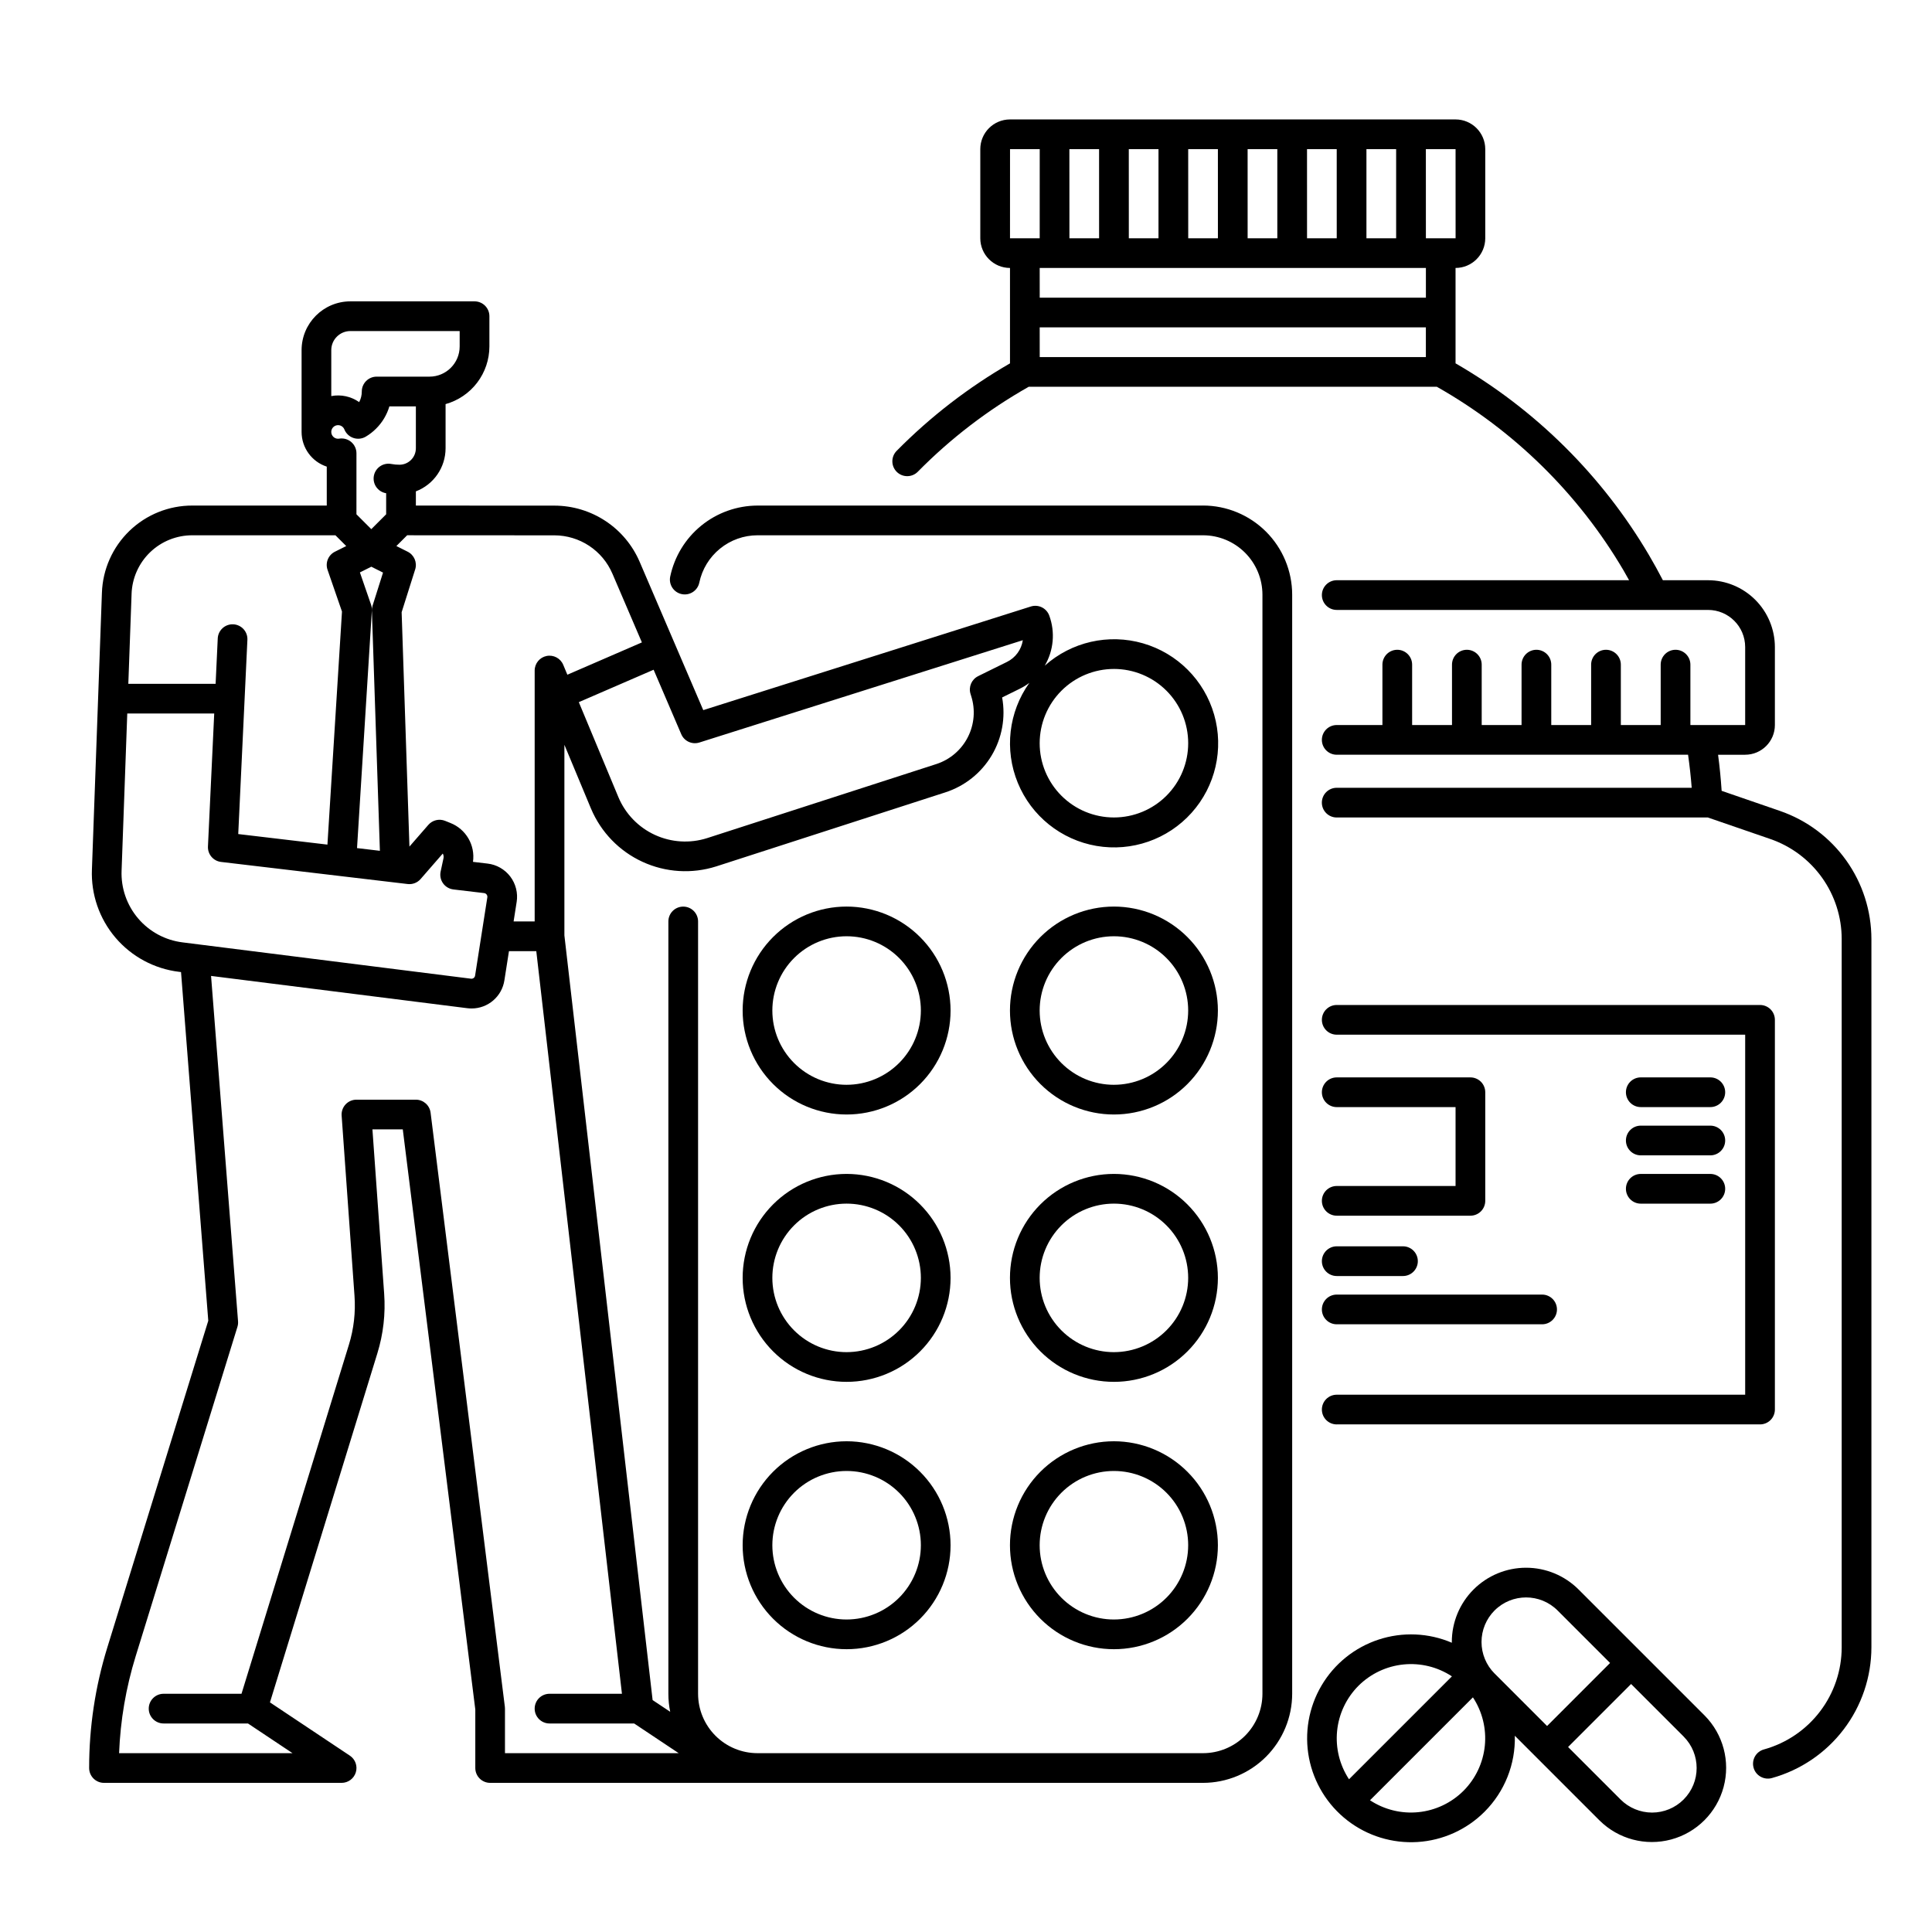 <?xml version="1.0" encoding="UTF-8"?>
<!-- Uploaded to: SVG Repo, www.svgrepo.com, Generator: SVG Repo Mixer Tools -->
<svg fill="#000000" width="800px" height="800px" version="1.1" viewBox="144 144 512 512" xmlns="http://www.w3.org/2000/svg">
 <g>
  <path d="m615.73 358.91-15.477-5.332c-0.211-3.199-0.523-6.394-0.945-9.562h7.184v-0.004c4.344-0.004 7.867-3.527 7.871-7.871v-20.664c-0.008-4.695-1.875-9.199-5.195-12.52-3.32-3.32-7.82-5.188-12.516-5.191h-11.973c-1.18-2.273-2.406-4.5-3.668-6.641-12.418-21.09-30.082-38.602-51.277-50.836v-25.277c4.348-0.008 7.867-3.527 7.875-7.875v-23.613c-0.008-4.348-3.527-7.867-7.875-7.875h-118.08 0.004c-4.348 0.008-7.867 3.527-7.871 7.875v23.613c0.004 4.348 3.523 7.867 7.871 7.875v25.285c-11.012 6.348-21.113 14.145-30.043 23.191-1.523 1.547-1.508 4.039 0.043 5.566 1.547 1.527 4.039 1.508 5.566-0.039 8.707-8.836 18.602-16.414 29.398-22.52h108.15c20.469 11.582 37.527 28.352 49.453 48.621 0.508 0.859 1 1.758 1.496 2.644l-77.473 0.004c-2.176 0-3.938 1.762-3.938 3.934 0 2.176 1.762 3.938 3.938 3.938h98.398c5.434 0.004 9.836 4.406 9.84 9.84v20.664h-14.516v-16.004c0-2.176-1.762-3.938-3.934-3.938-2.176 0-3.938 1.762-3.938 3.938v16.004h-10.562v-16.004c0-2.176-1.762-3.938-3.938-3.938-2.172 0-3.934 1.762-3.934 3.938v16.004h-10.566v-16.004c0-2.176-1.762-3.938-3.934-3.938-2.176 0-3.938 1.762-3.938 3.938v16.004h-10.562v-16.004c0-2.176-1.762-3.938-3.938-3.938-2.172 0-3.934 1.762-3.934 3.938v16.004h-10.566v-16.004c0-2.176-1.762-3.938-3.934-3.938-2.176 0-3.938 1.762-3.938 3.938v16.004h-12.109c-2.176 0-3.938 1.762-3.938 3.938 0 2.172 1.762 3.934 3.938 3.934h93.109c0.41 2.898 0.738 5.82 0.961 8.758h-94.074c-2.172 0-3.938 1.762-3.938 3.938 0 2.172 1.766 3.934 3.938 3.934h98.352l16.566 5.707c5.519 1.906 10.305 5.484 13.695 10.238 3.387 4.75 5.211 10.441 5.211 16.281v187.7c-0.008 6.137-2.023 12.102-5.742 16.984-3.715 4.883-8.93 8.414-14.84 10.059-1.012 0.27-1.875 0.934-2.394 1.844-0.52 0.91-0.656 1.992-0.379 3 0.277 1.012 0.945 1.871 1.859 2.383 0.914 0.516 1.996 0.648 3.004 0.363 7.57-2.106 14.25-6.629 19.008-12.879 4.762-6.254 7.348-13.895 7.359-21.754v-187.7c-0.004-7.477-2.336-14.766-6.676-20.852-4.34-6.086-10.473-10.668-17.539-13.105zm-109.61-151.77v-23.613h7.871v23.613zm-15.742 0-0.004-23.613h7.871l0.004 23.613zm-15.742 0-0.004-23.613h7.871v23.613zm-15.742 0-0.008-23.613h7.871l0.004 23.613zm-15.742 0-0.008-23.613h7.871v23.613zm-15.742 0-0.012-23.613h7.871l0.004 23.613zm102.34 0h-7.871l-0.008-23.613h7.871zm-118.08-23.617h7.871l-0.008 23.617h-7.871zm110.21 31.488v7.871h-102.34l-0.008-7.867zm-102.34 23.617-0.008-7.871h102.34v7.871z"/>
  <path d="m498.25 521.48h112.18c1.043 0 2.043-0.414 2.781-1.152s1.152-1.742 1.152-2.785v-103.28c0-1.043-0.414-2.043-1.152-2.781s-1.738-1.152-2.781-1.152h-112.18c-2.176 0-3.938 1.762-3.938 3.934 0 2.176 1.762 3.938 3.938 3.938h108.24v95.41h-108.24c-2.176 0-3.938 1.762-3.938 3.934 0 2.176 1.762 3.938 3.938 3.938z"/>
  <path d="m498.25 458.3c-2.176 0-3.938 1.762-3.938 3.938 0 2.172 1.762 3.934 3.938 3.934h35.426-0.004c1.043 0 2.047-0.414 2.785-1.152s1.152-1.738 1.152-2.781v-28.785c0-1.043-0.414-2.043-1.152-2.781s-1.742-1.152-2.785-1.152h-35.426 0.004c-2.176 0-3.938 1.762-3.938 3.934 0 2.176 1.762 3.938 3.938 3.938h31.488v20.91z"/>
  <path d="m498.25 482.16h17.551c2.176 0 3.938-1.762 3.938-3.938 0-2.172-1.762-3.938-3.938-3.938h-17.551c-2.176 0-3.938 1.766-3.938 3.938 0 2.176 1.762 3.938 3.938 3.938z"/>
  <path d="m498.25 494.95h54.422c2.172 0 3.938-1.762 3.938-3.934 0-2.176-1.766-3.938-3.938-3.938h-54.422c-2.176 0-3.938 1.762-3.938 3.938 0 2.172 1.762 3.934 3.938 3.934z"/>
  <path d="m578.82 437.39h18.434c2.176 0 3.938-1.762 3.938-3.938 0-2.172-1.762-3.934-3.938-3.934h-18.434c-2.172 0-3.934 1.762-3.934 3.934 0 2.176 1.762 3.938 3.934 3.938z"/>
  <path d="m578.82 450.18h18.434c2.176 0 3.938-1.762 3.938-3.938 0-2.172-1.762-3.934-3.938-3.934h-18.434c-2.172 0-3.934 1.762-3.934 3.934 0 2.176 1.762 3.938 3.934 3.938z"/>
  <path d="m578.82 462.98h18.434c2.176 0 3.938-1.766 3.938-3.938 0-2.176-1.762-3.938-3.938-3.938h-18.434c-2.172 0-3.934 1.762-3.934 3.938 0 2.172 1.762 3.938 3.934 3.938z"/>
  <path d="m462.82 277.98h-118.08c-5.434 0.016-10.699 1.895-14.91 5.328-4.215 3.434-7.117 8.215-8.227 13.535-0.41 2.117 0.961 4.176 3.078 4.606 2.117 0.434 4.184-0.922 4.637-3.031 0.738-3.547 2.676-6.731 5.484-9.016 2.809-2.289 6.316-3.543 9.938-3.547h118.08c4.176 0.004 8.176 1.664 11.129 4.617 2.949 2.949 4.609 6.953 4.613 11.125v291.27c-0.004 4.176-1.664 8.176-4.613 11.129-2.953 2.949-6.953 4.609-11.129 4.613h-118.08c-4.172-0.004-8.176-1.664-11.125-4.613-2.953-2.953-4.613-6.953-4.617-11.129v-204.67c0-2.176-1.762-3.938-3.938-3.938-2.172 0-3.934 1.762-3.934 3.938v204.67c0 1.605 0.16 3.207 0.484 4.777l-4.66-3.106-23.379-202.64v-50.52l7.062 16.945h0.004c2.625 6.223 7.484 11.242 13.625 14.066 6.137 2.828 13.105 3.262 19.547 1.215l60.723-19.621h-0.004c5.133-1.656 9.488-5.121 12.254-9.746 2.769-4.629 3.762-10.102 2.793-15.406l4.746-2.34v-0.004c0.867-0.43 1.695-0.941 2.469-1.523-5.512 7.727-6.668 17.742-3.055 26.52 3.609 8.777 11.48 15.082 20.836 16.691 9.352 1.605 18.875-1.707 25.211-8.773s8.594-16.895 5.977-26.02c-2.617-9.121-9.742-16.258-18.859-18.895-9.121-2.633-18.953-0.395-26.031 5.93 2.367-4.027 2.805-8.902 1.195-13.285-0.723-1.98-2.879-3.039-4.887-2.402l-86.805 27.461-16.852-39.293c-1.895-4.418-5.039-8.184-9.051-10.828-4.008-2.648-8.707-4.062-13.512-4.074l-36.746-0.016v-3.766c4.734-1.805 7.863-6.34 7.871-11.406v-11.715c3.336-0.934 6.277-2.93 8.375-5.688 2.094-2.758 3.234-6.125 3.238-9.59v-8.02c0-1.043-0.414-2.043-1.152-2.781s-1.742-1.152-2.785-1.152h-32.906c-7.137 0.008-12.922 5.789-12.93 12.93v21.676c0.004 4.184 2.695 7.894 6.672 9.195v10.316h-35.598c-6.223-0.02-12.207 2.383-16.684 6.699-4.477 4.32-7.098 10.211-7.305 16.426l-2.648 73.309c-0.266 6.594 1.961 13.047 6.238 18.074 4.273 5.023 10.285 8.258 16.836 9.055l0.539 0.066 7.219 92.398-26.75 86.586c-3.199 10.348-4.824 21.117-4.82 31.949 0 1.043 0.414 2.047 1.152 2.785 0.738 0.738 1.738 1.152 2.781 1.152h62.977c1.734 0 3.266-1.137 3.766-2.797 0.504-1.66-0.141-3.453-1.582-4.414l-21.176-14.117 28.461-92.496c1.578-5.117 2.191-10.48 1.805-15.816l-3.109-43.547h8.043l19.219 153.75v15.5c0 1.043 0.414 2.047 1.152 2.785s1.738 1.152 2.781 1.152h188.93c6.262-0.008 12.262-2.5 16.691-6.926 4.426-4.43 6.918-10.43 6.926-16.691v-291.27c-0.008-6.262-2.5-12.262-6.926-16.691-4.43-4.426-10.43-6.918-16.691-6.926zm-23.617 43.297c5.219 0 10.227 2.074 13.918 5.766 3.691 3.691 5.762 8.695 5.762 13.914 0 5.223-2.07 10.227-5.762 13.918s-8.699 5.762-13.918 5.762-10.223-2.07-13.914-5.762c-3.691-3.691-5.766-8.695-5.766-13.918 0.008-5.215 2.082-10.219 5.769-13.906 3.691-3.691 8.695-5.766 13.91-5.773zm-109.86 19.496 85.715-27.113c-0.371 2.5-1.953 4.66-4.227 5.769l-7.617 3.758v0.004c-1.727 0.852-2.582 2.832-2.023 4.676l0.168 0.547c1.172 3.621 0.855 7.562-0.879 10.953-1.734 3.394-4.746 5.957-8.371 7.125l-60.723 19.621c-4.559 1.449-9.496 1.141-13.84-0.859s-7.785-5.551-9.645-9.957l-10.508-25.219 19.824-8.59 7.324 17.086c0.797 1.855 2.871 2.809 4.801 2.199zm-23.059-44.773 7.824 18.246-19.75 8.562-1.094-2.625v0.004c-0.723-1.734-2.566-2.715-4.406-2.348-1.836 0.367-3.16 1.984-3.164 3.859v66.492h-5.582l0.809-5.164 0.004-0.004c0.371-2.375-0.238-4.805-1.691-6.723-1.453-1.914-3.625-3.16-6.016-3.441l-3.871-0.457v-0.004c0.629-4.41-1.852-8.676-5.996-10.305l-1.398-0.562c-1.555-0.625-3.336-0.195-4.438 1.07l-5.008 5.754-2.066-62.109 3.582-11.332h0.004c0.586-1.848-0.262-3.844-1.992-4.707l-2.988-1.5 2.856-2.856 39.039 0.02c3.266 0.008 6.461 0.973 9.188 2.773 2.727 1.801 4.867 4.359 6.156 7.363zm-63.953 8.242-2.953-8.547 3.023-1.512 3.106 1.559-2.773 8.77-0.004 0.004c-0.133 0.422-0.191 0.867-0.176 1.312l2.121 63.645-6.059-0.719 3.93-62.977h-0.004c0.031-0.52-0.039-1.039-0.211-1.531zm-10.539-67.449c0-2.793 2.262-5.055 5.055-5.059h28.969v4.082c-0.004 4.414-3.578 7.992-7.992 8h-14.008c-2.172 0-3.938 1.762-3.938 3.938 0.004 0.98-0.234 1.945-0.695 2.812-2.144-1.512-4.812-2.09-7.391-1.602zm0.016 21.434c0.109-0.809 0.75-1.441 1.562-1.543 0.809-0.102 1.586 0.355 1.891 1.113 0.426 1.062 1.289 1.887 2.371 2.258 1.082 0.375 2.273 0.258 3.262-0.316 1.016-0.598 1.953-1.32 2.781-2.156 1.648-1.637 2.856-3.664 3.516-5.891h7.019v11.121l-0.004-0.004c0 2.402-1.945 4.348-4.344 4.348-0.723 0.004-1.441-0.062-2.148-0.195-1.027-0.203-2.098 0.012-2.969 0.598-0.867 0.586-1.469 1.496-1.664 2.527-0.195 1.031 0.027 2.098 0.621 2.965 0.594 0.863 1.508 1.457 2.543 1.645 0.031 0.008 0.062 0.008 0.09 0.012v5.586l-3.938 3.938-3.938-3.938 0.004-16.164c0-1.156-0.508-2.25-1.387-3-0.879-0.746-2.043-1.07-3.184-0.887-0.098 0.016-0.199 0.027-0.301 0.027-0.996 0-1.801-0.805-1.801-1.801 0-0.082 0.004-0.16 0.016-0.242zm-52.938 43.172h-0.004c0.141-4.18 1.902-8.141 4.91-11.043 3.012-2.898 7.031-4.516 11.215-4.5h37.906l2.856 2.856-2.988 1.492h-0.004c-1.766 0.883-2.606 2.938-1.957 4.805l3.824 11.062-3.856 61.758-23.637-2.797 2.426-51.441v-0.004c0.059-1.047-0.305-2.07-1.008-2.848-0.703-0.777-1.688-1.242-2.734-1.293-1.047-0.047-2.07 0.32-2.844 1.031-0.773 0.707-1.234 1.695-1.273 2.742l-0.562 11.996h-23.133zm-2.648 73.309 1.504-41.621h23.043l-1.66 35.238c-0.098 2.062 1.414 3.852 3.465 4.094l49.457 5.856c1.293 0.156 2.578-0.34 3.434-1.324l5.879-6.754h-0.004c0.211 0.379 0.277 0.82 0.188 1.242l-0.758 3.543c-0.23 1.082 0.004 2.211 0.648 3.113 0.645 0.898 1.637 1.484 2.738 1.617l8.141 0.965c0.266 0.031 0.504 0.172 0.664 0.383 0.16 0.215 0.23 0.48 0.188 0.746l-3.246 20.75v-0.004c-0.078 0.523-0.566 0.887-1.09 0.812l-76.398-9.621h0.004c-4.598-0.559-8.816-2.828-11.816-6.356-3-3.527-4.566-8.055-4.379-12.684zm101.6 233.9v-11.805c0-0.168-0.012-0.332-0.031-0.492l-19.68-157.44c-0.25-1.969-1.922-3.445-3.906-3.445h-15.742c-1.094 0-2.137 0.453-2.883 1.254-0.742 0.801-1.121 1.875-1.043 2.965l3.41 47.762c0.316 4.367-0.184 8.754-1.477 12.941l-28.469 92.52h-20.645c-2.172 0-3.938 1.762-3.938 3.938 0 2.172 1.766 3.934 3.938 3.934h22.359l11.809 7.871h-45.965c0.344-8.715 1.82-17.352 4.394-25.688l26.969-87.293c0.148-0.477 0.203-0.973 0.164-1.469l-7.152-91.531 67.883 8.551h0.004c0.379 0.047 0.762 0.074 1.145 0.074 4.363 0.008 8.066-3.184 8.711-7.496l1.203-7.691h7.242l22.699 196.8h-19.191c-2.176 0-3.938 1.762-3.938 3.938 0 2.172 1.762 3.934 3.938 3.934h22.426l11.809 7.871z"/>
  <path d="m368.36 384.25c-7.309 0-14.316 2.902-19.48 8.07-5.168 5.168-8.07 12.176-8.07 19.48 0 7.309 2.902 14.316 8.07 19.484 5.164 5.168 12.172 8.07 19.48 8.07 7.309 0 14.316-2.902 19.484-8.07 5.164-5.168 8.066-12.176 8.066-19.484-0.008-7.305-2.91-14.305-8.078-19.473-5.164-5.164-12.168-8.07-19.473-8.078zm0 47.23v0.004c-5.219 0-10.227-2.074-13.914-5.766-3.691-3.691-5.766-8.695-5.766-13.918 0-5.219 2.074-10.223 5.766-13.914 3.688-3.691 8.695-5.766 13.914-5.766s10.227 2.074 13.918 5.766c3.688 3.691 5.762 8.695 5.762 13.914-0.004 5.219-2.082 10.223-5.769 13.91-3.691 3.691-8.691 5.766-13.91 5.773z"/>
  <path d="m439.2 384.25c-7.305 0-14.312 2.902-19.48 8.07-5.168 5.168-8.07 12.176-8.07 19.48 0 7.309 2.902 14.316 8.07 19.484 5.168 5.168 12.176 8.07 19.48 8.07 7.309 0 14.316-2.902 19.484-8.07 5.164-5.168 8.07-12.176 8.07-19.484-0.008-7.305-2.914-14.305-8.082-19.473-5.164-5.164-12.168-8.07-19.473-8.078zm0 47.23v0.004c-5.219 0-10.223-2.074-13.914-5.766-3.691-3.691-5.766-8.695-5.766-13.918 0-5.219 2.074-10.223 5.766-13.914 3.691-3.691 8.695-5.766 13.914-5.766s10.227 2.074 13.918 5.766 5.762 8.695 5.762 13.914c-0.004 5.219-2.078 10.223-5.769 13.91-3.688 3.691-8.691 5.766-13.91 5.773z"/>
  <path d="m368.36 455.1c-7.309 0-14.316 2.902-19.48 8.07-5.168 5.168-8.07 12.176-8.07 19.484 0 7.305 2.902 14.312 8.07 19.48 5.164 5.168 12.172 8.07 19.48 8.07 7.309 0 14.316-2.902 19.484-8.07 5.164-5.168 8.066-12.176 8.066-19.48-0.008-7.305-2.91-14.309-8.078-19.477-5.164-5.164-12.168-8.07-19.473-8.078zm0 47.23v0.004c-5.219 0-10.227-2.074-13.914-5.766-3.691-3.691-5.766-8.695-5.766-13.914 0-5.223 2.074-10.227 5.766-13.918 3.688-3.691 8.695-5.762 13.914-5.762s10.227 2.07 13.918 5.762c3.688 3.691 5.762 8.695 5.762 13.918-0.004 5.215-2.082 10.219-5.769 13.906-3.691 3.691-8.691 5.766-13.91 5.773z"/>
  <path d="m439.2 455.1c-7.305 0-14.312 2.902-19.48 8.07-5.168 5.168-8.07 12.176-8.07 19.484 0 7.305 2.902 14.312 8.07 19.48 5.168 5.168 12.176 8.07 19.48 8.07 7.309 0 14.316-2.902 19.484-8.07 5.164-5.168 8.07-12.176 8.07-19.48-0.008-7.305-2.914-14.309-8.082-19.477-5.164-5.164-12.168-8.07-19.473-8.078zm0 47.23v0.004c-5.219 0-10.223-2.074-13.914-5.766-3.691-3.691-5.766-8.695-5.766-13.914 0-5.223 2.074-10.227 5.766-13.918 3.691-3.691 8.695-5.762 13.914-5.762s10.227 2.07 13.918 5.762c3.691 3.691 5.762 8.695 5.762 13.918-0.004 5.215-2.078 10.219-5.769 13.906-3.688 3.691-8.691 5.766-13.91 5.773z"/>
  <path d="m368.36 525.95c-7.309 0-14.316 2.906-19.48 8.07-5.168 5.168-8.07 12.176-8.07 19.484 0 7.305 2.902 14.312 8.07 19.48 5.164 5.168 12.172 8.07 19.48 8.07 7.309 0 14.316-2.902 19.484-8.07 5.164-5.168 8.066-12.176 8.066-19.48-0.008-7.305-2.91-14.309-8.078-19.473-5.164-5.168-12.168-8.074-19.473-8.082zm0 47.23v0.004c-5.219 0-10.227-2.074-13.914-5.766-3.691-3.691-5.766-8.695-5.766-13.914s2.074-10.227 5.766-13.918c3.688-3.691 8.695-5.762 13.914-5.762s10.227 2.07 13.918 5.762c3.688 3.691 5.762 8.699 5.762 13.918-0.004 5.215-2.082 10.219-5.769 13.91-3.691 3.688-8.691 5.762-13.91 5.769z"/>
  <path d="m439.2 525.95c-7.305 0-14.312 2.906-19.48 8.07-5.168 5.168-8.07 12.176-8.07 19.484 0 7.305 2.902 14.312 8.07 19.48 5.168 5.168 12.176 8.07 19.48 8.07 7.309 0 14.316-2.902 19.484-8.07 5.164-5.168 8.07-12.176 8.07-19.48-0.008-7.305-2.914-14.309-8.082-19.473-5.164-5.168-12.168-8.074-19.473-8.082zm0 47.23v0.004c-5.219 0-10.223-2.074-13.914-5.766-3.691-3.691-5.766-8.695-5.766-13.914s2.074-10.227 5.766-13.918c3.691-3.691 8.695-5.762 13.914-5.762s10.227 2.07 13.918 5.762c3.691 3.691 5.762 8.699 5.762 13.918-0.004 5.215-2.078 10.219-5.769 13.91-3.688 3.688-8.691 5.762-13.91 5.769z"/>
  <path d="m562.34 565.23c-3.691-3.691-8.695-5.766-13.914-5.766-5.223 0-10.227 2.074-13.918 5.766-3.691 3.691-5.762 8.695-5.762 13.914 0 0.066 0.008 0.133 0.012 0.195l-0.004 0.004c-6.16-2.633-13.066-2.926-19.426-0.832-6.363 2.094-11.742 6.434-15.133 12.211-3.394 5.773-4.562 12.586-3.297 19.164 1.27 6.574 4.894 12.465 10.191 16.562 5.297 4.098 11.906 6.125 18.59 5.703 6.684-0.426 12.984-3.269 17.723-8.004 5.336-5.328 8.242-12.617 8.039-20.156l22.465 22.465v-0.004c4.981 4.938 12.207 6.852 18.977 5.027s12.055-7.113 13.883-13.883c1.824-6.766-0.094-13.996-5.027-18.973zm-22.266 5.566v-0.004c4.613-4.609 12.09-4.609 16.699 0l13.914 13.914-16.695 16.703-13.914-13.918-0.004 0.004c-2.215-2.215-3.457-5.219-3.457-8.352 0-3.133 1.242-6.137 3.457-8.352zm-36.07 19.957c3.211-3.199 7.426-5.199 11.938-5.652 4.516-0.457 9.043 0.656 12.832 3.152l-27.273 27.273v-0.004c-2.492-3.785-3.606-8.316-3.152-12.828 0.457-4.512 2.453-8.73 5.656-11.941zm27.832 27.832c-3.211 3.203-7.426 5.199-11.938 5.656-4.512 0.457-9.043-0.656-12.832-3.152l27.27-27.273 0.004 0.004c2.492 3.785 3.609 8.316 3.152 12.828-0.457 4.512-2.453 8.727-5.656 11.938zm58.336 2.305c-2.215 2.215-5.219 3.461-8.348 3.461-3.133 0-6.137-1.246-8.352-3.461l-13.914-13.914 16.699-16.699 13.918 13.914-0.004 0.004c4.606 4.613 4.606 12.082 0 16.695z"/>
 </g>
</svg>